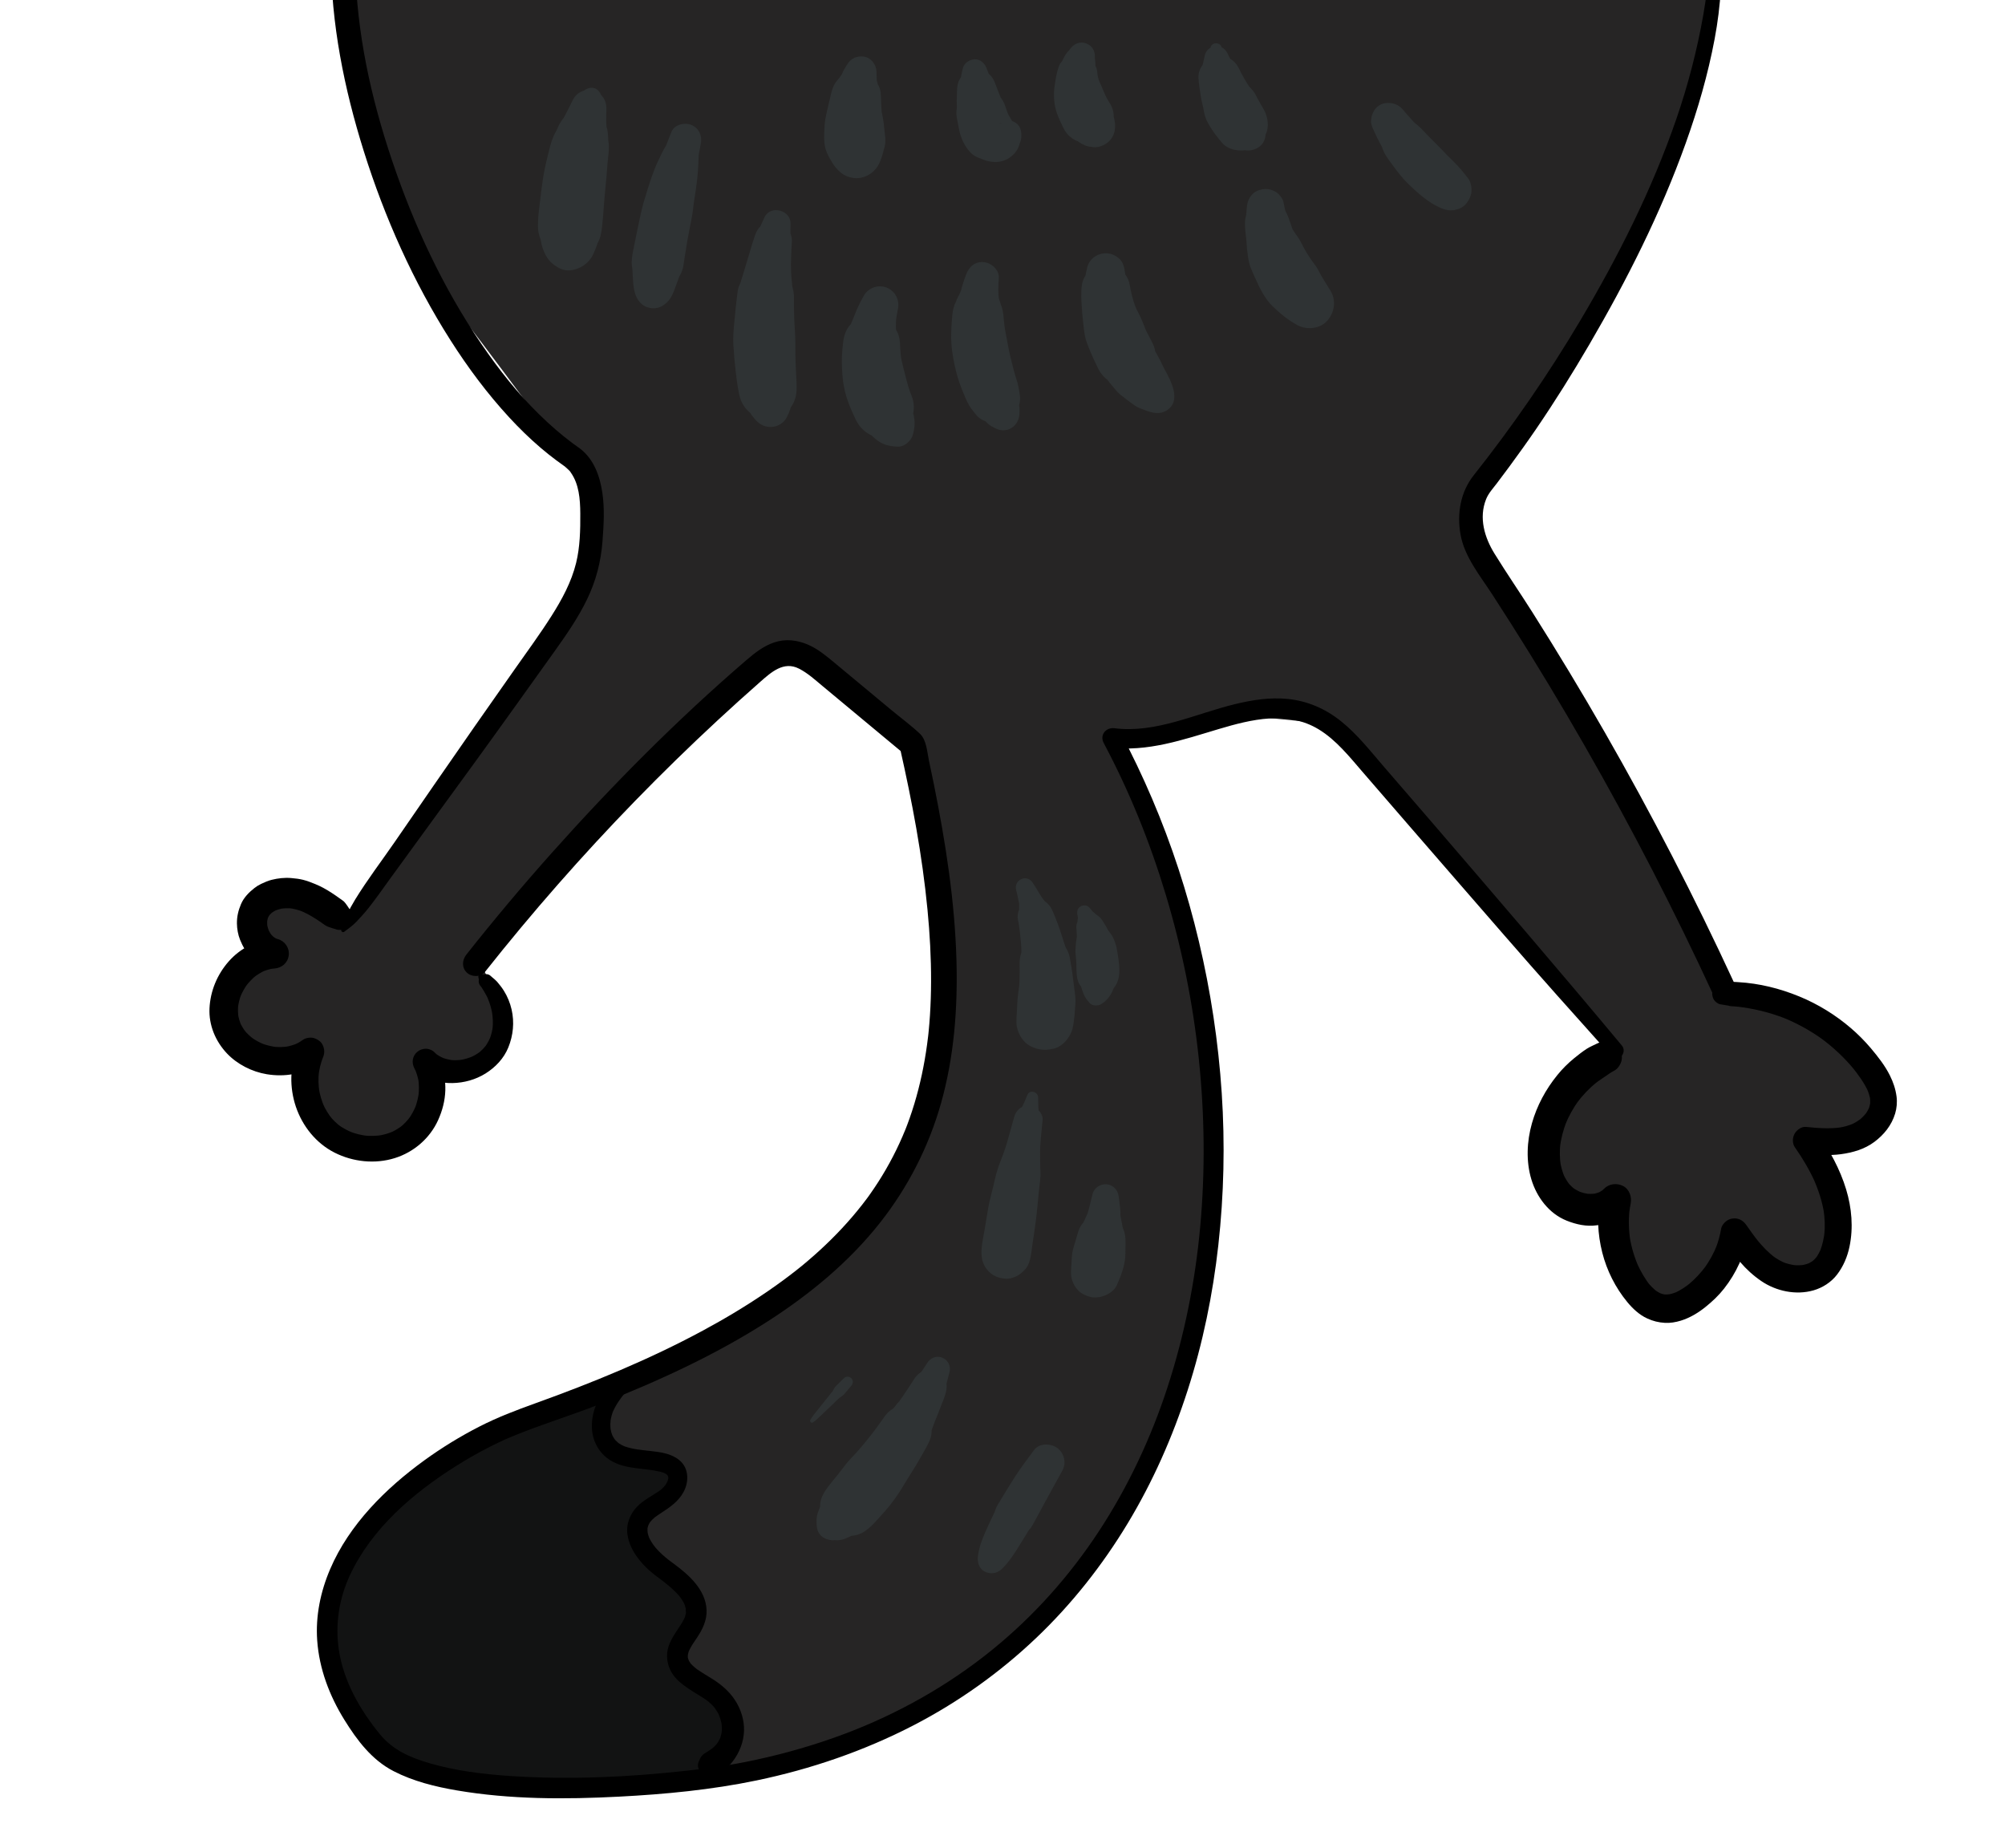 <?xml version="1.0" encoding="UTF-8"?> <svg xmlns="http://www.w3.org/2000/svg" width="741" height="683" viewBox="0 0 741 683" fill="none"><g clip-path="url(#clip0_5_3270)"><path d="M126.809 -12.546C131.56 27.213 146.195 90.207 158.08 102.093C169.966 113.979 202.633 160.842 209.095 167.305C215.557 173.767 218.667 181.488 218.667 185.888C218.667 190.289 216.679 218.36 210.675 224.365C204.67 230.37 161.607 294.674 160.644 296.033C159.679 297.392 128.644 341.146 128.644 341.146C128.644 341.146 108.277 320.574 98.839 330.011C89.401 339.451 92.327 343.483 94.451 346.543C96.574 349.605 99.587 352.586 99.587 352.586C99.587 352.586 74.764 369.556 83.752 379.501C92.741 389.447 99.144 389.822 101.387 392.066C103.63 394.309 114.029 390.473 114.029 390.473C114.029 390.473 113.722 417.379 124.335 420.879C134.948 424.38 141.855 424.089 141.855 424.089L155.535 415.381L158.211 394.319C158.211 394.319 172.976 401.04 178.128 392.897C183.28 384.754 186.398 376.183 185.267 372.807C184.138 369.43 177.341 355.266 177.341 355.266C177.341 355.266 280.371 243.658 290.821 241.282C301.271 238.905 340.19 277.824 340.19 277.824C340.19 277.824 348.863 360.179 348.839 362.574C348.818 364.969 346.841 411.823 338.595 424.094C330.348 436.366 301.042 470.072 296.872 473.262C292.702 476.455 252.963 505.134 235.873 508.239C218.782 511.344 167.245 536.848 156.353 542.161C145.46 547.473 125.719 574.578 123.362 587.042C121.007 599.505 122.599 621.709 129.341 631.601C136.081 641.492 154.252 656.104 170.076 657.993C185.9 659.882 212.407 660.696 226.221 660.696C240.035 660.696 290.405 651.208 311.678 644.901C332.949 638.596 356.316 622.033 356.316 622.033C356.316 622.033 402.723 578.399 409.048 568.188C415.372 557.979 438.048 506.169 440.788 493.26C443.527 480.351 450.437 386.879 445.123 370.011C439.809 353.14 428.207 310.096 427.589 309.477C426.973 308.861 413.51 275.699 413.51 275.699C413.51 275.699 444.525 266.999 454.09 265.305C463.653 263.612 495.864 268.526 495.864 268.526L502.24 274.902C503.832 276.496 550.59 336.538 550.59 336.538L596.432 387.115C596.432 387.115 578.751 403.751 576.36 410.923C573.968 418.096 570.515 432.973 576.36 438.818C582.203 444.663 580.078 445.195 586.188 445.195C592.298 445.195 597.002 443.363 597.002 443.363C597.002 443.363 594.689 485.842 612.952 483.219C631.217 480.593 640.128 459.314 640.128 459.314C640.128 459.314 660.225 478.53 668.918 471.975C677.609 465.418 679.835 442.338 679.835 441.541C679.835 440.743 671.069 422.812 671.069 422.812C671.069 422.812 695.512 418.112 696.108 407.478C696.705 396.843 672.397 372.933 669.609 372.135C666.818 371.34 635.073 365.494 635.073 365.494C635.073 365.494 551.124 209.816 551.124 206.627C551.124 203.44 543.275 190.292 549.392 176.542C555.508 162.793 573.539 142.415 573.539 142.415C573.539 142.415 609.667 79.683 616.265 61.73C622.864 43.779 634.085 -15.736 634.085 -15.736L126.809 -12.546Z" fill="#262525"></path><path d="M222.153 513.986C172.161 529.409 122.955 565.641 123.363 590.776C123.771 615.913 131.104 642.604 145.455 650.163C159.807 657.724 193.279 660.695 203.641 660.695C214.002 660.695 256.947 663.178 259.429 660.695C261.911 658.213 269.789 652.145 269.789 641.386C269.789 630.627 267.399 628.931 259.429 622.606C251.459 616.281 249.467 617.476 249.467 611.099C249.467 604.724 262.908 598.56 256.187 590.776C249.467 582.994 237.113 579.221 237.113 570.454C237.113 561.687 250.663 550.13 250.663 543.356C250.663 536.582 224.246 538.441 223.507 532.532C222.768 526.618 222.153 513.986 222.153 513.986Z" fill="#121313"></path><path d="M311.82 509.34C311.248 509.914 310.673 510.488 310.101 511.062C309.487 511.675 308.73 512.285 308.291 513.043C308.095 513.385 308.035 513.685 307.787 513.996C307.55 514.294 307.31 514.595 307.07 514.893C306.535 515.567 305.996 516.242 305.458 516.914C304.443 518.187 303.429 519.46 302.414 520.731C301.382 522.024 300.305 523.266 299.477 524.698C299.137 525.283 299.875 526.031 300.45 525.627C301.765 524.706 302.877 523.58 304.037 522.476C305.248 521.324 306.46 520.175 307.672 519.023C308.78 517.971 309.85 516.74 311.135 515.934C311.896 515.456 312.425 514.697 312.995 514.018L314.657 512.044C315.34 511.234 315.388 510.033 314.591 509.271C313.806 508.524 312.57 508.587 311.82 509.34Z" fill="#2F3334"></path><path d="M342.663 503.681C342.151 504.478 341.633 505.271 341.112 506.06C340.869 506.425 340.624 506.79 340.38 507.152C340.259 507.335 340.137 507.515 340.012 507.696C340.397 507.167 340.411 507.137 340.054 507.607C340.861 507.112 341.665 506.614 342.47 506.117C340.394 506.749 338.972 507.881 337.78 509.707C337.34 510.379 336.918 511.063 336.483 511.735C335.647 513.025 334.794 514.303 333.926 515.573C333.513 516.177 333.096 516.78 332.674 517.38C332.463 517.681 332.251 517.981 332.039 518.279C331.911 518.459 331.783 518.64 331.655 518.818C331.31 519.3 331.485 519.054 332.177 518.084C331.676 518.368 331.174 519.257 330.792 519.699C330.234 520.342 329.691 521.01 329.073 521.594C329.656 521.123 330.236 520.649 330.817 520.178C330.7 520.238 330.585 520.297 330.469 520.355C331.18 520.035 331.889 519.714 332.599 519.394C332.399 519.482 332.192 519.547 331.992 519.631C329.934 520.48 328.426 521.392 327.118 523.175C326.529 523.976 325.964 524.79 325.392 525.604C324.632 526.682 323.86 527.751 323.08 528.818C323.577 528.137 324.076 527.459 324.573 526.781C321.469 530.994 318.238 535.053 314.596 538.812C312.819 540.646 311.368 542.772 309.775 544.767C308.954 545.796 308.122 546.814 307.281 547.827C306.86 548.334 306.458 548.857 306.065 549.386C304.919 550.923 303.968 552.337 303.414 554.205C302.792 556.304 303.168 558.738 303.831 560.782C304.084 558.399 304.335 556.016 304.588 553.633C303.711 555.403 302.885 557.166 302.24 559.042C301.725 560.536 301.704 562.331 301.849 563.917C302.141 567.066 304.278 568.884 307.349 569.158C307.616 569.181 307.876 569.189 308.142 569.153C308.709 569.126 308.355 569.068 307.078 568.978L308.929 569.181C310.05 569.237 311.238 569.022 312.285 568.614C314.152 567.89 315.831 566.992 317.535 565.972C315.17 566.342 312.805 566.71 310.439 567.078C312.602 567.571 314.801 567.78 316.971 567.122C319.002 566.509 320.457 565.323 321.972 563.939C322.566 563.397 323.109 562.81 323.655 562.22C324.796 560.993 325.921 559.748 327.028 558.491C329.745 555.402 332.046 552.132 334.134 548.6C335.796 545.787 337.614 543.07 339.27 540.254C340.082 538.874 340.874 537.483 341.65 536.081C342.072 535.317 342.499 534.553 342.902 533.777C343.766 532.124 344.39 530.449 344.294 528.54C344.275 528.17 344.212 527.807 344.207 527.434C344.121 528.214 344.037 528.995 343.951 529.777C344.388 528.162 345.031 526.561 345.596 524.985C345.351 525.61 345.105 526.235 344.859 526.859C345.945 524.265 346.983 521.652 347.979 519.023C349.094 516.077 350.669 512.98 349.391 509.826C349.415 510.811 349.439 511.795 349.465 512.779C349.896 510.816 350.463 508.885 350.948 506.936C351.489 504.753 350.277 502.51 348.219 501.7C346.061 500.857 343.888 501.778 342.663 503.681Z" fill="#2F3334"></path><path d="M382.199 535.8C379.848 538.996 377.404 542.169 375.252 545.504C373.362 548.436 371.546 551.417 369.752 554.406C369.297 555.166 368.779 555.918 368.383 556.708C367.997 557.48 367.711 558.353 367.445 559.179C367.177 560.006 368.081 557.797 367.476 558.987C366.668 560.579 365.946 562.219 365.199 563.841C363.569 567.375 361.926 571.069 361.421 574.949C361.131 577.188 361.744 579.673 363.958 580.775C366.102 581.841 368.517 581.468 370.245 579.805C372.961 577.192 375.06 573.859 377.024 570.654C377.914 569.199 378.815 567.751 379.723 566.309C379.852 566.102 379.983 565.898 380.113 565.691C380.406 565.242 380.272 565.407 379.71 566.188C379.693 566.035 380.905 564.656 380.878 564.694C381.552 563.775 382.048 562.78 382.589 561.778C385.889 555.647 389.259 549.546 392.616 543.442C394.189 540.585 393.322 536.981 390.734 535.08C388.388 533.358 384.123 533.182 382.199 535.8Z" fill="#2F3334"></path><path d="M379.756 404.508C378.865 406.568 378.093 408.688 376.853 410.563C377.619 409.944 378.385 409.323 379.151 408.705C378.925 408.753 378.7 408.803 378.472 408.853C376.661 409.245 375.325 410.973 374.849 412.661C373.983 415.731 373.127 418.803 372.28 421.877C371.431 424.961 370.189 427.933 369.082 430.931C369.33 430.303 369.575 429.674 369.824 429.043C368.472 432.102 367.812 435.225 367.066 438.463C366.449 441.144 365.664 443.839 365.197 446.547C364.741 449.197 364.307 451.85 363.872 454.503C363.144 458.951 361.554 464.375 364.206 468.361C365.769 470.704 367.973 472.116 370.763 472.42C371.943 472.654 373.116 472.573 374.281 472.175C375.767 471.72 377.049 470.93 378.122 469.809C380.88 467.525 381.012 463.713 381.483 460.454C381.795 458.288 382.111 456.122 382.434 453.958C383.156 449.1 383.536 444.219 384.038 439.335C384.248 437.292 384.653 435.18 384.528 433.129C384.399 430.992 384.426 428.838 384.399 426.699C384.343 422.416 384.952 418.084 385.329 413.82C385.497 411.917 384.045 410.24 382.582 409.29C382.448 409.202 382.314 409.114 382.179 409.029C382.797 409.795 383.418 410.56 384.036 411.326C383.616 409.44 383.733 407.4 383.665 405.469C383.597 403.532 380.614 402.521 379.756 404.508Z" fill="#2F3334"></path><path d="M403.766 441.324C403.264 443.456 402.73 445.58 402.163 447.697C402.099 447.931 402.035 448.168 401.971 448.402C402.278 447.622 402.297 447.547 402.029 448.177C401.834 448.589 401.66 449.014 401.471 449.43C401.03 450.407 400.583 451.379 400.13 452.348C400.537 451.791 400.947 451.233 401.355 450.674C400.612 451.555 399.771 452.389 399.206 453.413C398.568 454.571 398.252 455.953 397.879 457.222C397.484 458.559 397.106 459.907 396.636 461.218C396.947 460.43 397.254 459.64 397.565 458.853C396.62 461.19 396.261 462.294 396.099 464.806C396.058 465.451 396.037 466.1 396.002 466.743C395.933 468.031 395.797 469.319 395.823 470.608C395.887 473.665 397.68 476.961 400.505 478.329C402.061 479.081 403.344 479.535 405.109 479.454C408.099 479.318 411.547 477.663 412.824 474.771C414.393 471.217 415.986 467.027 415.924 463.108C415.902 461.813 415.96 460.516 415.965 459.222C415.967 458.222 415.935 457.334 415.774 456.331C415.518 454.729 414.803 453.464 414.123 452.003C414.411 452.642 414.7 453.282 414.99 453.921C414.798 452.879 414.603 451.836 414.395 450.799C414.306 450.352 414.215 449.903 414.122 449.458C414.059 449.16 413.998 448.862 413.934 448.563C414.071 449.339 414.116 449.488 414.069 449.01C414.174 446.865 413.704 444.532 413.482 442.395C413.226 439.933 411.645 437.935 409.089 437.655C406.704 437.395 404.335 438.916 403.766 441.324Z" fill="#2F3334"></path><path d="M375.537 328.842C375.94 330.483 376.293 332.133 376.623 333.79C376.651 333.941 376.68 334.093 376.709 334.245C376.664 333.905 376.65 333.889 376.662 334.198C376.66 334.563 376.662 334.93 376.66 335.295C376.651 336.178 376.628 337.063 376.596 337.948C377.133 336.552 377.672 335.156 378.21 333.76C376.972 335.222 376.04 336.867 376.089 338.85C376.108 339.653 376.354 340.498 376.492 341.294C376.53 341.509 376.705 342.594 376.536 341.527C376.365 340.467 376.532 341.527 376.563 341.744C376.607 342.042 376.65 342.341 376.691 342.639C376.782 343.311 376.868 343.985 376.945 344.659C377.237 347.211 377.51 349.815 377.492 352.385C377.572 351.651 377.653 350.917 377.732 350.181C377.647 350.895 377.554 351.607 377.455 352.32C377.735 351.606 378.017 350.894 378.296 350.179C377.17 352.144 376.77 354.282 376.823 356.532C376.845 357.53 376.853 358.527 376.845 359.525C376.829 361.45 376.754 363.373 376.629 365.297C376.729 364.391 376.827 363.487 376.926 362.582C376.567 365.499 375.999 368.354 375.934 371.305C375.886 373.448 375.631 375.596 375.646 377.735C375.669 381.222 377.828 385.196 381.081 386.7C382.601 387.404 383.485 387.712 385.016 387.879C386.489 388.04 387.759 387.859 389.214 387.563C392.687 386.857 395.596 383.332 396.383 380.027C397.064 377.176 397.194 374.155 397.423 371.237C397.585 369.167 397.318 367.301 397.026 365.256C396.745 363.267 396.569 361.264 396.261 359.277C395.992 357.518 395.719 355.759 395.395 354.01C394.954 351.629 393.844 349.795 392.162 348.041L394.537 351.898C393.362 349.066 392.598 346.122 391.588 343.223C391.105 341.845 390.592 340.475 390.049 339.118C389.762 338.4 389.468 337.687 389.164 336.976C388.054 334.378 386.657 332.886 383.869 332.111C385.056 332.981 386.246 333.849 387.435 334.719C386.401 333.339 385.223 332.036 384.355 330.546C383.475 329.038 382.551 327.56 381.591 326.105C379.475 322.89 374.632 325.15 375.537 328.842Z" fill="#2F3334"></path><path d="M398.165 338.002C398.237 338.428 398.376 338.933 398.365 339.365C398.4 339.098 398.381 339.168 398.306 339.574C398.227 340.065 398.183 340.558 398.176 341.053C398.609 339.674 398.643 339.474 398.282 340.45C398.148 340.761 398.032 341.077 397.929 341.396C397.692 342.322 397.821 343.146 397.881 344.059C397.92 344.637 397.947 345.214 397.966 345.793C397.97 345.941 397.973 346.085 397.977 346.231C397.964 346.943 398.014 346.815 398.127 345.849C397.981 345.911 397.824 347.235 397.791 347.422C397.601 348.472 397.567 349.588 397.458 350.659C397.529 349.991 397.604 349.324 397.676 348.656C397.523 350.04 397.376 351.291 397.53 352.664C397.624 353.482 397.697 354.302 397.754 355.124C397.859 356.694 397.779 358.279 397.909 359.842C398.026 361.264 398.287 362.802 399.104 364.004C399.453 364.515 401.529 367.29 399.908 364.715C398.652 362.72 399.29 363.793 399.501 364.451C399.629 364.851 399.74 365.258 399.871 365.658C400.084 366.315 400.344 366.963 400.608 367.603C401.096 368.785 401.824 369.624 402.625 370.575C403.649 371.79 405.786 371.819 407.049 371.036C408.556 370.104 409.659 368.878 410.574 367.361C410.926 366.781 411.192 366.146 411.466 365.523C411.795 364.771 412.038 364.934 411.008 365.761C411.171 365.628 411.327 365.447 411.467 365.29C414.814 361.608 413.604 355.949 412.89 351.477C412.542 349.297 411.931 347.312 410.757 345.401C410.421 344.854 409.959 344.397 409.604 343.863C409.211 343.268 408.903 342.602 408.546 341.983C408.219 341.418 407.89 340.852 407.531 340.307C407.077 339.614 406.604 339.014 405.938 338.525C405.735 338.376 404.702 337.625 405.437 338.249C405.097 337.963 404.818 337.642 404.461 337.368C404.117 337.103 403.549 336.441 404.128 337.217C403.635 336.555 403.079 335.932 402.536 335.31C401.775 334.433 400.243 334.395 399.31 334.974C398.227 335.643 397.965 336.822 398.165 338.002Z" fill="#2F3334"></path><path d="M216.784 32.891C216.016 33.253 215.364 33.947 214.718 34.503C215.807 34.018 216.898 33.536 217.99 33.052C215.208 33.283 213.056 34.364 211.715 36.901C211.238 37.804 210.804 38.733 210.358 39.652C209.43 41.568 208.467 43.406 207.323 45.204C208.388 44.086 209.452 42.967 210.516 41.849C207.808 43.334 206.69 45.849 205.55 48.48C206.068 47.774 206.585 47.066 207.104 46.36C204.114 49.548 203.318 54.061 202.286 58.175C201.589 60.945 201.012 63.691 200.598 66.519C200.199 69.25 199.848 71.99 199.539 74.733C199.278 77.058 198.907 79.463 198.853 81.816C198.838 82.465 198.818 83.114 198.82 83.763C198.831 86.442 199.754 88.596 200.947 90.893C200.544 90.001 200.141 89.108 199.739 88.214C199.991 89.602 200.249 90.91 200.751 92.231C201.629 94.535 202.758 96.418 204.756 97.888C206.43 99.117 208.297 100.06 210.49 99.909C214.171 99.653 217.666 97.351 219.226 93.978C220.176 91.926 220.903 89.831 221.571 87.679C221.213 88.59 220.854 89.502 220.497 90.413C221.878 88.398 222.197 86.267 222.486 83.941C222.788 81.495 222.952 79.059 223.13 76.606C223.349 73.609 223.626 70.617 223.951 67.629C223.837 68.674 223.722 69.719 223.608 70.763C223.992 67.303 224.272 63.86 224.528 60.39C224.762 57.183 225.59 53.548 224.385 50.475C224.529 51.383 224.674 52.291 224.819 53.199C224.738 50.361 224.899 47.189 223.078 44.817C223.531 46.343 223.983 47.869 224.437 49.395C224.111 47.25 224.012 45.169 224.041 43.002C224.055 41.982 224.113 40.955 224.102 39.934C224.068 37.025 222.687 35.204 220.365 33.632C221.103 34.547 221.842 35.46 222.581 36.375C222.289 35.578 222.043 34.718 221.553 34.018C220.388 32.352 218.566 32.048 216.784 32.891Z" fill="#2F3334"></path><path d="M248.159 48.726C247.664 49.965 247.174 51.207 246.687 52.449C246.506 52.909 246.332 53.374 246.145 53.833C245.595 55.186 246.656 52.966 245.973 54.083C244.951 55.756 244.109 57.63 243.261 59.396C241.289 63.507 239.994 67.883 238.627 72.221C238.912 71.493 239.198 70.766 239.484 70.037C237.644 74.569 236.731 79.376 235.714 84.151C235.271 86.233 234.846 88.317 234.437 90.406C233.771 93.817 232.831 97.319 234.072 100.717C233.942 99.907 233.814 99.097 233.685 98.287C233.722 99.981 233.836 101.674 233.933 103.365C234.08 105.888 234.372 108.643 235.811 110.813C236.986 112.584 238.658 113.649 240.761 113.881C242.988 114.124 244.668 113.352 246.318 111.907C248.258 110.209 249.123 107.465 249.965 105.137C250.551 103.517 251.174 101.909 251.744 100.283C250.992 101.652 250.239 103.02 249.487 104.388C251.072 102.373 252.232 100.524 252.604 97.974C252.746 96.999 252.892 96.024 253.042 95.051C253.365 92.943 253.708 90.837 254.068 88.734C254.891 83.919 256.166 79.07 256.441 74.19C256.353 74.994 256.266 75.798 256.177 76.603C256.804 72.145 257.643 67.727 257.928 63.227C258.047 61.348 258.177 59.44 258.206 57.556C258.226 56.215 257.921 58.825 258.217 57.353C258.297 56.951 258.36 56.545 258.433 56.142C258.621 55.092 258.816 54.043 259.012 52.994C259.558 50.09 258.255 47.247 255.439 46.139C252.994 45.177 249.247 46.007 248.159 48.726Z" fill="#2F3334"></path><path d="M282.566 80.249C282.101 81.232 281.645 82.219 281.198 83.211C281.071 83.493 280.945 83.776 280.819 84.059C281.322 83.462 281.414 83.316 281.094 83.623C279.995 84.57 279.428 85.856 278.959 87.19C278.236 89.241 277.622 91.339 277.014 93.425C275.779 97.659 274.458 101.86 273.173 106.079C274.003 104.567 274.835 103.056 275.666 101.545C274.281 103.327 273.035 105.154 272.657 107.426C272.513 108.293 272.429 109.174 272.326 110.044C272.032 112.527 271.759 115.014 271.53 117.504C271.227 120.783 270.839 124.148 271.034 127.44C271.229 130.748 271.52 134.051 271.902 137.342C272.183 139.76 272.485 142.19 272.96 144.576C273.129 145.431 273.27 146.314 273.542 147.139C274.824 151.011 277.766 153.732 281.723 154.7C279.849 153.33 277.976 151.961 276.102 150.591C277.185 152.62 278.325 154.362 280.034 155.95C283.235 158.923 288.596 158.212 290.72 154.305C291.834 152.256 292.406 150.219 292.915 147.971L288.81 153.594C291.538 152.1 293.442 149.425 294.114 146.41C294.486 144.74 294.41 143.261 294.381 141.621C294.352 140.011 294.222 138.405 294.142 136.796C293.981 133.493 293.912 130.185 293.939 126.878C293.964 123.656 293.607 120.429 293.505 117.207C293.453 115.597 293.424 113.985 293.418 112.375C293.414 111.572 293.417 110.767 293.426 109.963C293.449 107.492 292.803 105.358 291.615 103.205C292.117 104.898 292.619 106.591 293.122 108.284C292.643 104.646 292.252 100.94 292.317 97.27C292.346 95.522 292.405 93.775 292.491 92.028C292.536 91.079 292.619 90.13 292.654 89.181C292.72 87.298 292 85.863 291.238 84.218C291.544 85.247 291.849 86.274 292.154 87.303C292.104 85.738 292.137 84.166 292.168 82.6C292.258 77.623 284.735 75.652 282.566 80.249Z" fill="#2F3334"></path><path d="M319.236 109.294C317.502 112.256 316.184 115.382 314.99 118.599C315.248 117.944 315.506 117.288 315.763 116.633C314.924 118.623 314.107 120.625 313.4 122.666C313.687 121.932 313.975 121.198 314.265 120.464C314.199 120.566 314.133 120.668 314.068 120.771C314.537 120.13 315.006 119.491 315.475 118.851C314.43 119.746 313.707 120.425 312.971 121.812C312.074 123.503 311.762 125.036 311.561 126.879C311.379 128.541 311.207 130.198 311.146 131.869C311.053 134.378 311.201 136.865 311.415 139.364C311.706 142.764 312.456 145.931 313.659 149.101C314.405 151.069 315.287 152.986 316.172 154.893C318.158 159.172 322.482 162.25 327.365 161.846C324.978 160.926 322.591 160.004 320.206 159.083C321.259 160.172 322.357 161.214 323.522 162.182C326.132 164.349 328.418 164.86 331.621 165.063C334.27 165.232 336.87 162.851 337.459 160.385C337.578 159.88 337.71 159.385 337.793 158.873C338.114 156.911 338.125 155.248 337.628 153.28C337.263 151.838 336.963 150.379 336.717 148.913C335.937 152.187 335.159 155.461 334.379 158.735C337.292 155.658 338.498 151.228 337.22 147.126C336.989 146.379 336.633 145.654 336.371 144.916C335.816 143.362 335.342 141.779 334.948 140.178C334.178 137.052 333.266 133.96 332.755 130.775C332.911 131.751 333.067 132.729 333.223 133.705C332.985 132.132 332.807 130.552 332.713 128.962C332.615 127.338 332.656 125.801 332.188 124.184C331.54 121.942 330.205 120.444 328.782 118.721C329.297 119.355 329.812 119.99 330.329 120.624C330.26 120.542 330.193 120.458 330.126 120.376C330.458 121.11 330.787 121.843 331.119 122.576C331.074 122.463 331.028 122.348 330.984 122.235C331.112 123.041 331.24 123.847 331.368 124.653C331.051 122.043 330.998 119.534 331.284 116.918C331.211 117.592 331.137 118.267 331.063 118.94C331.248 117.364 331.507 115.802 331.842 114.251C332.565 110.904 330.895 107.55 327.692 106.29C324.504 105.034 320.969 106.331 319.236 109.294Z" fill="#2F3334"></path><path d="M357.052 101.437C356.443 103.062 355.887 104.705 355.4 106.37C355.361 106.508 355.321 106.646 355.28 106.784C355.056 107.514 355.144 107.343 355.542 106.27C355.369 107.124 354.86 107.992 354.545 108.814C354.239 109.618 353.95 110.427 353.672 111.24C354.335 110.032 355 108.824 355.664 107.617C353.895 109.099 353.302 111.497 352.626 113.606C353.368 112.256 354.109 110.907 354.854 109.558C352.066 112.065 351.971 115.83 351.719 119.281C351.609 120.795 351.547 122.314 351.533 123.833C351.501 127.684 352.016 131.418 352.853 135.175C353.498 138.063 354.285 140.93 355.411 143.669C356.255 145.723 357.065 147.865 358.153 149.798C358.504 150.417 358.958 150.985 359.384 151.553C360.436 152.955 361.467 154.376 363.096 155.187C364.848 156.06 366.605 156.333 368.565 156.366C366.699 155.645 364.834 154.925 362.968 154.205C363.537 154.883 364.103 155.581 364.721 156.216C365.641 157.158 366.793 157.735 367.947 158.316C372.173 160.44 376.525 157.496 376.76 152.962C376.833 151.539 376.844 150.428 376.504 148.958C376.295 148.055 376.071 147.159 375.878 146.253C375.269 148.813 374.659 151.373 374.049 153.933C375.214 152.457 376.282 151.125 376.754 149.232C377.234 147.3 376.897 145.686 376.544 143.813C376.395 143.037 376.279 142.244 376.051 141.488C375.572 139.898 375.053 138.331 374.636 136.722C373.8 133.494 372.964 130.3 372.436 127.001L372.877 129.773C372.361 126.436 371.645 123.156 371.107 119.827C371.248 120.71 371.387 121.593 371.528 122.478C371.316 121.114 371.133 119.748 370.997 118.376C370.932 117.729 370.902 117.076 370.828 116.431C370.511 113.623 369.703 111.302 367.635 109.245C368.443 110.556 369.249 111.867 370.057 113.179C369.494 110.926 368.768 109.12 367.107 107.337C367.829 108.511 368.552 109.685 369.275 110.858C369.146 110.194 369.028 109.529 368.917 108.863C369.023 109.528 369.129 110.194 369.236 110.859C368.808 108.171 368.934 105.481 369.137 102.774C369.367 99.742 366.436 97.181 363.675 96.879C360.425 96.522 358.141 98.531 357.052 101.437Z" fill="#2F3334"></path><path d="M401.784 98.9C401.481 100.166 401.224 101.438 401.009 102.721C401.254 102.092 401.503 101.464 401.751 100.835C401.522 101.364 401.158 101.805 400.872 102.304C399.867 104.069 399.651 106.047 399.621 108.03C399.599 109.357 399.629 110.684 399.703 112.009C399.849 114.612 400.07 117.244 400.381 119.833C400.633 121.948 400.814 124.177 401.514 126.183C401.93 127.377 402.389 128.558 402.883 129.724C403.724 131.707 404.607 133.682 405.571 135.613C405.868 136.209 406.162 136.813 406.522 137.371C407.999 139.656 409.387 140.448 411.546 142.014C410.818 141.481 410.092 140.947 409.363 140.414L409.637 140.686C409.073 139.993 408.511 139.298 407.948 138.605C409.401 140.595 410.941 142.533 412.558 144.389C413.593 145.576 414.913 146.535 416.161 147.483C417.283 148.334 418.407 149.191 419.571 149.983C420.702 150.753 422.115 151.17 423.369 151.65C425.92 152.628 428.696 153.253 431.195 151.657C436.798 148.076 432.707 140.726 430.382 136.435C429.623 135.033 429.016 133.549 428.244 132.159C427.402 130.639 426.535 129.145 425.772 127.582C426.144 128.408 426.517 129.234 426.888 130.06C426.853 129.935 426.817 129.811 426.78 129.687C426.929 130.621 427.078 131.556 427.226 132.49C427.062 131.033 427.022 129.519 426.515 128.138C425.997 126.733 425.261 125.424 424.556 124.107C423.932 122.932 423.347 121.733 422.799 120.521C423.192 121.392 423.584 122.263 423.977 123.135C422.993 120.924 422.228 118.621 421.153 116.451C420.461 115.059 419.735 113.689 419.095 112.272L420.181 114.688C419.262 112.609 418.628 110.468 418.114 108.254C417.878 107.23 417.668 106.199 417.49 105.162C417.282 103.955 416.819 102.806 416.133 101.787C415.837 101.348 415.472 100.985 415.236 100.504C415.512 101.12 415.791 101.736 416.066 102.352C415.917 101.596 415.777 100.839 415.653 100.08C415.758 100.73 415.858 101.382 415.965 102.034C415.883 101.503 415.807 100.974 415.733 100.442C415.489 98.601 415.012 96.773 413.539 95.484C412.342 94.439 411.013 93.808 409.427 93.635C405.998 93.26 402.603 95.447 401.784 98.9Z" fill="#2F3334"></path><path d="M460.749 76.924C460.6 78.42 460.572 79.916 460.468 81.413C460.783 80.122 461.097 78.833 461.413 77.542C459.137 81.322 460.473 85.727 460.7 89.816C460.785 91.369 460.947 92.916 461.178 94.454C461.413 96.026 461.64 97.465 462.22 98.929C462.664 100.049 463.158 101.144 463.653 102.241C465.406 106.128 467.264 110.229 470.378 113.232C473.129 115.886 476.184 118.395 479.565 120.185C483.015 122.013 487.887 121.55 490.558 118.491C493.232 115.426 493.89 110.976 491.709 107.419C490.526 105.489 489.269 103.596 488.151 101.627C487.586 100.637 487.139 99.53 486.487 98.597C485.785 97.59 485.014 96.635 484.328 95.615C483.038 93.7 481.881 91.7 480.857 89.631C479.829 87.549 478.153 85.829 477.158 83.712C477.477 84.417 477.794 85.122 478.113 85.826C476.686 82.436 476.058 78.303 473.331 75.707C474.012 76.812 474.691 77.917 475.371 79.02C474.91 77.635 474.629 76.173 474.362 74.739C474.074 73.198 472.431 71.34 471.066 70.66C469.644 69.952 468.189 69.691 466.612 69.944C465.158 70.175 463.664 70.812 462.668 71.955C461.367 73.44 460.94 74.98 460.749 76.924Z" fill="#2F3334"></path><path d="M507.15 42.438C507.726 40.875 507.644 41.062 506.901 42.998C506.835 43.584 506.772 44.17 506.707 44.755C506.682 46.146 507.28 47.27 507.831 48.479C508.219 49.334 508.617 50.185 509.028 51.03C509.813 52.644 510.74 54.197 511.488 55.825C511.209 55.209 510.932 54.592 510.653 53.974C511.357 56.728 513.202 59.027 514.872 61.271C516.55 63.531 518.265 65.821 520.285 67.782C523.913 71.298 527.78 74.842 532.458 76.847C534.093 77.548 535.571 77.926 537.372 77.638C538.977 77.382 540.623 76.679 541.724 75.418C542.598 74.415 543.235 73.258 543.612 71.981C544.115 70.284 543.78 67.533 542.695 66.085C540.99 63.815 539.223 61.678 537.195 59.69C535.654 58.181 534.118 56.675 532.656 55.091C531.191 53.509 529.623 52.05 528.114 50.516C526.112 48.486 524.427 46.317 521.928 44.851C522.466 45.246 523.003 45.641 523.542 46.036C522.227 44.885 521.066 43.499 519.913 42.19C519.355 41.559 518.831 40.899 518.27 40.273C517.546 39.466 516.687 38.905 515.685 38.51C514.131 37.898 512.903 38.031 511.28 38.301L514.568 38.22C514.466 38.201 514.367 38.181 514.263 38.163C511.041 37.551 508.094 39.253 507.15 42.438Z" fill="#2F3334"></path><path d="M313.135 23.767C312.522 24.827 311.596 26.052 311.247 27.225C311.007 28.023 312.066 26.252 311.604 26.844C311.275 27.265 310.961 27.687 310.645 28.12C310.074 28.896 309.595 29.642 309.134 30.482C310.12 29.445 311.107 28.407 312.094 27.37C309.787 28.926 308.33 30.617 307.501 33.306C307.36 33.762 307.249 34.229 307.129 34.692C306.851 35.768 306.597 36.851 306.367 37.938C305.765 40.782 304.914 43.438 304.751 46.369C304.593 49.2 304.336 52.409 305.139 55.151C305.606 56.751 306.659 58.618 307.576 60.118C308.659 61.889 310.451 63.905 312.333 64.827C316.039 66.644 319.952 65.972 322.927 63.194C325.058 61.205 325.845 58.175 326.652 55.484C326.307 56.363 325.962 57.243 325.615 58.122C326.607 55.627 327.491 53.401 327.141 50.638C327.032 49.76 326.938 48.879 326.857 47.996C326.617 45.349 326.282 42.809 325.562 40.245L325.995 42.958C325.835 41.364 325.712 39.766 325.644 38.166C325.616 37.45 325.595 36.734 325.587 36.017C325.573 34.999 325.486 33.845 325.192 32.871C324.663 31.118 323.516 29.828 322.374 28.442C323.13 29.669 323.887 30.896 324.641 32.124C324.437 31.12 324.187 30.179 323.881 29.201L324.18 31.076C323.979 29.536 323.956 27.961 323.924 26.409C323.872 23.98 322.02 21.46 319.566 20.964C317.019 20.448 314.455 21.483 313.135 23.767Z" fill="#2F3334"></path><path d="M355.806 25.367C355.571 26.483 355.224 27.664 355.146 28.802C354.933 29.775 355.188 29.422 355.911 27.744C355.368 28.206 354.933 28.765 354.607 29.423C353.837 30.816 353.749 32.23 353.681 33.772C353.575 36.13 353.586 38.483 353.639 40.843C353.723 40.066 353.808 39.289 353.893 38.512C353.692 39.721 353.379 40.984 353.46 42.203C353.534 43.32 353.812 44.463 354.007 45.569C354.168 46.473 354.334 47.378 354.536 48.273C355.208 51.262 356.517 54.062 358.624 56.306C360.916 58.748 365.07 59.655 368.205 58.591C368.244 58.578 368.283 58.565 368.322 58.551C365.884 58.294 363.449 58.035 361.01 57.776C363.025 59.13 365.784 59.932 368.218 59.857C369.97 59.802 371.773 59.243 373.208 58.213C375.756 56.385 377.061 54.031 377.099 50.849L376.364 53.855C377.581 52.146 377.713 49.842 377.192 47.871C376.78 46.31 375.387 45.067 373.846 44.683C372.065 44.239 370.666 44.907 369.325 45.998C369.589 45.674 369.913 45.448 370.301 45.318C370.779 45.128 370.841 45.087 370.488 45.196C369.665 45.548 372.002 45.05 371.046 45.081C372.77 46.016 374.495 46.95 376.219 47.885C375.76 46.944 375.059 46.198 374.368 45.42C374.808 45.964 375.249 46.507 375.689 47.051C375.142 46.356 374.843 45.701 374.071 45.026C373.382 44.423 372.571 43.943 371.829 43.407C372.432 43.848 373.034 44.291 373.634 44.733C373.417 44.552 373.231 44.372 373.044 44.16C373.526 44.755 374.01 45.351 374.493 45.946C374.142 45.495 373.869 45.027 373.631 44.509C373.709 47.693 373.787 50.878 373.864 54.062C375.97 50.856 375.336 46.518 373.333 43.467C372.876 42.77 372.472 42.068 372.122 41.309C372.464 42.066 372.805 42.824 373.148 43.581C372.721 42.608 372.354 41.611 371.996 40.609C371.575 39.427 371.222 38.19 370.556 37.114C370.243 36.608 369.864 36.173 369.615 35.632C369.92 36.313 370.229 36.993 370.535 37.675C369.632 35.634 368.794 33.566 368.037 31.466C367.525 30.045 367.004 28.759 365.878 27.685C365.366 27.17 364.788 26.767 364.143 26.474C365.708 28.743 366.267 29.36 365.816 28.326C365.466 27.253 364.975 26.211 364.583 25.151C363.911 23.329 362.181 21.771 360.114 21.915C358.157 22.054 356.232 23.356 355.806 25.367Z" fill="#2F3334"></path><path d="M395.352 18.284C395.071 18.699 394.8 19.12 394.539 19.548C395.58 18.705 396.623 17.862 397.662 17.019C395.543 17.837 394.282 19.207 393.249 21.151C392.999 21.625 392.74 22.112 392.542 22.611C392.485 22.715 392.43 22.818 392.374 22.923L394.257 21.015C393.407 21.503 392.732 22.153 392.23 22.972C391.784 23.445 391.481 23.997 391.319 24.628C390.442 26.857 390.146 29.246 389.786 31.602C389.258 35.057 389.482 38.689 390.679 42.004C391.301 43.733 392.078 45.427 392.907 47.067C393.134 47.515 393.359 47.976 393.631 48.399C395.659 51.555 398.923 52.937 402.548 53.026C400.379 52.188 398.211 51.351 396.044 50.515C398.529 52.386 401.23 54.71 404.607 54.213C403.93 54.139 403.254 54.064 402.579 53.991C402.678 54.029 402.777 54.067 402.876 54.106C405.269 55.03 408.411 53.754 410.066 52.014C411.909 50.077 412.547 47.283 411.801 44.726L411.705 44.398C411.737 45.746 411.77 47.096 411.804 48.445C412.59 45.783 411.716 43.717 411.044 41.276C410.795 43.624 410.548 45.972 410.299 48.32C411.385 45.661 412.103 43.341 411.232 40.46C410.821 39.097 410.245 38.294 409.584 37.199C409.062 36.334 408.603 35.439 408.182 34.522C408.524 35.278 408.865 36.036 409.207 36.794C408.469 35.119 407.772 33.432 407.008 31.767C407.341 32.507 407.675 33.248 408.009 33.988C407.151 32.039 406.322 30.084 405.432 28.148C405.735 28.817 406.037 29.486 406.339 30.156C405.849 29.043 405.626 27.79 405.421 26.599C405.528 27.278 405.637 27.958 405.745 28.637C405.566 27.501 405.559 26.264 405.232 25.171C404.966 24.587 404.704 24.005 404.443 23.421C403.017 21.562 402.867 21.452 403.993 23.092C404.513 23.552 404.788 24.106 404.824 24.754C404.917 25.4 404.935 25.451 404.88 24.905C404.809 22.984 404.873 20.992 403.75 19.322C404.015 20.214 404.28 21.105 404.542 21.997C404.393 23.508 404.534 22.182 404.575 21.91C404.948 19.42 403.998 17.053 401.541 16.086C399.093 15.124 396.766 16.196 395.352 18.284Z" fill="#2F3334"></path><path d="M447.549 17.101C447.273 17.775 447.007 18.453 446.748 19.135L448.676 17.109L448.324 17.212C446.859 17.641 445.615 18.913 445.28 20.413C444.884 22.178 444.473 23.935 444.08 25.701L448.589 20.963C448.564 20.974 448.535 20.986 448.51 20.998C446.886 21.729 445.585 22.431 444.496 23.918C443.499 25.277 442.816 27 442.924 28.727C443.077 31.142 443.436 33.515 443.836 35.902C444.135 37.698 444.664 39.449 444.961 41.238C444.823 40.375 444.685 39.511 444.549 38.649C444.867 41.09 445.177 43.097 446.355 45.297C446.717 45.975 447.119 46.635 447.522 47.289C448.75 49.277 450.204 51.061 451.714 52.847C453.862 55.389 458.415 56.236 461.45 55.168C461.724 55.073 461.996 54.977 462.269 54.881C460.326 54.675 458.384 54.468 456.44 54.263C458.064 54.945 460.022 55.789 461.85 55.592C464.511 55.306 466.85 53.755 467.528 51.042C467.999 49.159 467.642 47.339 467.306 45.469C467.102 47.414 466.896 49.358 466.691 51.302C466.887 51.018 467.086 50.734 467.281 50.45C469.294 47.548 468.692 43.265 467.035 40.406C466.263 39.075 465.479 37.746 464.742 36.394C464.409 35.782 464.134 35.121 463.776 34.526C462.983 33.212 461.792 32.177 460.785 31.035C461.305 31.674 461.825 32.314 462.34 32.952C460.525 30.369 458.949 27.64 457.643 24.764C457.925 25.391 458.208 26.017 458.49 26.642C458.432 26.514 458.376 26.385 458.318 26.256C457.595 24.63 456.882 23.327 455.4 22.238C454.047 21.244 452.32 20.55 450.595 20.665C450.511 20.672 450.428 20.677 450.345 20.683C452.276 21.729 454.208 22.776 456.14 23.822C455.449 22.882 454.728 21.935 454.212 20.888C454.099 20.658 453.992 20.424 453.885 20.192C454.075 20.602 454.09 20.635 453.899 20.201C453.161 18.526 452.038 17.363 450.182 17.073C450.755 17.492 451.33 17.912 451.903 18.331C451.682 17.893 451.468 17.453 451.262 17.01C450.607 15.616 448.132 15.677 447.549 17.101Z" fill="#2F3334"></path><path d="M632.778 -31.085C632.411 -25.088 632.234 -19.093 631.785 -13.09C631.324 -6.889 630.589 -0.71 629.514 5.414C627.207 18.522 623.879 31.356 619.545 43.941C610.596 69.934 598.126 94.698 584.118 118.306C572.208 138.38 558.949 157.601 544.666 175.613C539.734 181.832 538.407 189.818 539.784 197.56C541.249 205.794 547.065 212.828 551.511 219.671C560.992 234.266 570.147 249.072 578.972 264.072C596.623 294.071 612.947 324.852 627.881 356.292C629.696 360.109 631.486 363.938 633.261 367.774C634.272 369.96 637.526 370.385 639.399 369.225C641.65 367.832 641.864 365.276 640.849 363.081C626.295 331.599 610.372 300.752 593.117 270.665C584.519 255.677 575.594 240.876 566.347 226.279C561.747 219.018 556.867 211.924 552.349 204.616C548.641 198.62 546.467 191.363 549.228 184.466C550.1 182.281 551.764 180.497 553.173 178.647C554.747 176.579 556.301 174.496 557.841 172.401C561.177 167.86 564.468 163.28 567.646 158.627C574.612 148.425 581.169 137.931 587.398 127.264C601.269 103.508 613.706 78.89 622.99 52.954C627.485 40.398 631.222 27.537 633.684 14.421C636.015 2.005 636.843 -10.465 635.525 -23.037C635.224 -25.908 634.684 -28.496 633.863 -31.26C633.677 -31.889 632.814 -31.687 632.778 -31.085Z" fill="black"></path><path d="M599.381 386.34C576.393 358.751 552.982 331.541 529.576 304.309C523.631 297.392 517.651 290.505 511.689 283.605C506.61 277.73 501.721 271.426 495.633 266.543C489.869 261.916 483.297 259.042 475.928 258.29C469.351 257.618 462.728 258.671 456.342 260.224C441.912 263.732 427.103 271.058 411.906 269.113C408.732 268.707 406.326 271.596 407.913 274.584C417.428 292.462 425.035 311.305 430.864 330.696C436.82 350.509 440.93 370.872 443.071 391.451C445.211 412.025 445.445 432.816 443.561 453.419C441.722 473.524 437.73 493.494 431.468 512.694C425.364 531.406 416.934 549.376 406.134 565.846C395.324 582.334 381.99 597.265 366.667 609.686C350.393 622.879 331.888 633.278 312.301 640.665C301.448 644.757 290.274 647.973 278.933 650.402C270.207 652.271 262.978 653.321 253.93 654.325C232.215 656.735 210.146 657.762 188.33 656.284C178.447 655.614 168.49 654.389 158.951 651.634C151.57 649.504 145.178 646.711 140.353 640.806C133.021 631.833 126.925 621.172 125.209 609.562C123.83 600.233 125.337 590.718 129.259 582.239C137.3 564.864 152.659 551.763 168.519 541.764C172.19 539.449 175.955 537.285 179.805 535.282C181.544 534.377 183.299 533.508 185.072 532.674C185.464 532.491 185.858 532.311 186.25 532.127C186.925 531.817 185.845 532.3 186.725 531.917C187.565 531.549 188.407 531.182 189.254 530.833C199.789 526.469 210.776 523.164 221.398 518.99C243.006 510.501 264.358 500.757 283.919 488.17C299.33 478.257 313.803 466.333 325.192 451.897C335.556 438.762 343.207 423.831 347.767 407.724C352.617 390.581 353.988 372.532 353.483 354.779C352.865 333.013 349.473 311.352 345.186 290.038C344.588 287.066 343.968 284.099 343.329 281.136C342.65 277.987 342.445 273.477 340.031 271.196C336.725 268.072 332.963 265.32 329.463 262.412C325.941 259.484 322.418 256.556 318.896 253.63C315.373 250.702 311.853 247.771 308.327 244.846C305.288 242.324 302.153 239.725 298.488 238.167C294.559 236.496 290.294 236.009 286.181 237.38C282.237 238.694 278.986 241.243 275.873 243.917C250.256 265.94 226.293 290.104 203.816 315.304C192.963 327.472 182.482 339.969 172.363 352.754C170.788 354.745 170.57 357.542 172.526 359.405C174.237 361.037 177.588 361.244 179.172 359.243C196.617 337.199 215.179 316.043 234.784 295.893C244.683 285.718 254.847 275.801 265.26 266.151C270.416 261.374 275.633 256.664 280.908 252.022C284.998 248.423 289.62 244.207 295.27 247.077C298.485 248.711 301.166 251.17 303.918 253.46L313.779 261.66C320.469 267.225 327.161 272.789 333.853 278.355C333.43 277.667 333.007 276.98 332.583 276.294C337.116 296.387 340.825 315.86 342.784 336.19C343.637 345.038 344.134 353.927 344.102 362.816C344.088 366.921 343.959 371.027 343.696 375.124C343.567 377.109 343.409 379.091 343.212 381.069C343.169 381.505 343.125 381.939 343.08 382.372C343.18 381.412 343.029 382.819 343 383.054C342.883 384.052 342.756 385.049 342.619 386.046C341.607 393.465 340.067 400.817 337.892 407.983C337.364 409.721 336.799 411.45 336.198 413.165C335.908 413.986 335.61 414.803 335.305 415.617C335.139 416.057 334.972 416.492 334.803 416.927C335.131 416.086 334.698 417.186 334.584 417.468C333.232 420.796 331.73 424.064 330.081 427.256C328.395 430.52 326.557 433.704 324.573 436.797C323.59 438.331 322.572 439.842 321.519 441.33C321.285 441.662 321.046 441.992 320.809 442.325C320.691 442.49 320.572 442.655 320.451 442.818C320.557 442.67 320.965 442.127 320.429 442.843C319.855 443.609 319.274 444.373 318.684 445.128C313.959 451.179 308.683 456.792 303.027 461.98C301.538 463.344 300.024 464.68 298.486 465.99C296.653 467.549 295.927 468.14 294.243 469.463C290.856 472.13 287.373 474.674 283.818 477.113C276.075 482.425 268.011 487.263 259.744 491.716C239.903 502.409 218.974 510.976 197.787 518.597C190.729 521.135 183.847 523.751 177.16 527.176C170.071 530.806 163.255 534.989 156.808 539.663C142.656 549.925 129.082 563.311 122.009 579.862C118.455 588.178 116.584 597.16 117.231 606.227C117.976 616.675 121.755 626.64 127.248 635.499C131.966 643.109 137.385 650.349 145.475 654.514C152.743 658.26 160.875 660.264 168.891 661.628C188.61 664.988 208.932 664.961 228.853 663.924C245.853 663.037 262.953 661.407 279.637 657.933C299.737 653.746 319.306 647.037 337.556 637.601C354.146 629.022 369.505 618.087 383.034 605.207C396.111 592.755 407.411 578.439 416.742 562.986C426.063 547.554 433.392 530.935 438.92 513.784C444.543 496.341 448.247 478.304 450.271 460.094C452.342 441.453 452.756 422.671 451.524 403.956C450.281 385.054 447.429 366.237 443.061 347.806C438.791 329.788 433.032 312.111 425.758 295.079C422.223 286.807 418.358 278.679 414.128 270.74C412.796 272.564 411.467 274.388 410.136 276.211C424.05 277.984 437.268 273.331 450.409 269.414C462.44 265.829 475.847 262.536 487.335 269.51C493.859 273.471 498.774 279.711 503.705 285.409C509.474 292.076 515.243 298.744 521.012 305.41C532.547 318.741 544.131 332.031 555.694 345.34C568.839 360.47 582.202 375.407 595.589 390.325C597.986 392.995 601.6 389.003 599.381 386.34Z" fill="black"></path><path d="M127.19 344.347C128.783 343.157 130.37 342.032 131.748 340.591C133.306 338.961 134.801 337.297 136.209 335.526C138.901 332.145 141.368 328.577 143.903 325.078C149.032 318.001 154.184 310.941 159.334 303.88C169.634 289.763 179.937 275.644 190.105 261.432C195.075 254.485 200.054 247.546 205.015 240.592C209.357 234.504 213.649 228.317 216.917 221.569C220.274 214.636 222.093 207.612 222.672 199.949C223.118 194.036 223.489 188.058 222.624 182.165C221.719 175.994 219.517 169.726 214.393 165.793C213.76 165.309 213.103 164.856 212.455 164.393C212.23 164.234 212.006 164.073 211.783 163.913C210.707 163.134 212.147 164.187 211.512 163.712C210.446 162.913 209.394 162.099 208.356 161.263C206.34 159.636 204.38 157.939 202.474 156.183C194.003 148.386 187.076 140.095 180.544 130.904C165.873 110.269 154.786 87.467 146.426 63.743C138.226 40.477 132.577 16.709 131.469 -7.641C131.345 -10.372 131.287 -13.103 131.292 -15.836C131.303 -21.614 122.331 -21.392 122.328 -15.616C122.31 8.617 127.232 32.898 134.473 55.943C142.147 80.364 152.742 104.132 166.5 125.746C172.91 135.816 180.085 145.457 188.185 154.239C191.812 158.172 195.643 161.922 199.709 165.399C201.641 167.051 203.628 168.638 205.668 170.154C206.594 170.842 208.168 171.931 208.829 172.443C208.913 172.509 209.739 173.24 210.066 173.572C210.824 174.342 210.421 173.847 211.035 174.734C213.953 178.948 214.424 184.28 214.462 189.793C214.504 195.807 214.356 202.165 212.919 208.024C211.184 215.092 207.68 221.544 203.802 227.649C199.544 234.354 194.826 240.771 190.259 247.266C180.294 261.434 170.369 275.629 160.537 289.888C155.658 296.964 150.778 304.04 145.899 311.118C141.037 318.169 135.773 325.062 131.29 332.363C129.078 335.965 127.372 339.528 126.108 343.557C125.927 344.134 126.687 344.722 127.19 344.347Z" fill="black"></path><path d="M635.783 371.121C636.858 371.272 637.925 371.451 638.991 371.658C638.632 371.516 638.277 371.377 637.919 371.236C638.315 371.409 638.749 371.632 639.169 371.735C639.607 371.844 640.115 371.844 640.566 371.876C640.858 371.897 641.152 371.916 641.446 371.941C642 371.986 642.553 372.042 643.106 372.102C642.702 372.056 642.295 372.012 641.89 371.968C647.981 372.646 653.994 374.099 659.702 376.33C659.318 376.179 658.934 376.027 658.55 375.877C664.024 378.037 669.203 380.889 673.951 384.364C673.615 384.117 673.28 383.871 672.943 383.623C677.517 386.993 681.692 390.879 685.289 395.281C685.023 394.955 684.76 394.628 684.495 394.302C686.758 397.088 688.923 400.058 690.425 403.328C690.249 402.94 690.073 402.55 689.898 402.162C690.525 403.56 691.005 405.006 691.25 406.522C691.179 406.086 691.109 405.651 691.042 405.215C691.191 406.252 691.228 407.285 691.124 408.33C691.172 407.892 691.219 407.454 691.267 407.016C691.151 408.038 690.905 409.029 690.539 409.991C690.695 409.595 690.851 409.198 691.006 408.802C690.56 409.931 689.966 410.98 689.252 411.961C689.499 411.623 689.748 411.285 689.996 410.944C689.18 412.034 688.237 413.009 687.188 413.878C687.515 413.612 687.843 413.348 688.168 413.081C686.907 414.106 685.526 414.957 684.047 415.633C684.437 415.458 684.826 415.281 685.214 415.106C683.422 415.901 681.523 416.41 679.591 416.735C680.027 416.666 680.462 416.595 680.899 416.526C676.434 417.236 671.905 416.908 667.433 416.433C665.765 416.253 663.985 417.614 663.227 418.985C662.412 420.462 662.352 422.553 663.35 423.977C666.152 427.963 668.652 432.165 670.671 436.601C670.492 436.21 670.316 435.82 670.14 435.429C671.996 439.549 673.423 443.861 674.137 448.33C674.069 447.89 673.997 447.451 673.927 447.011C674.409 450.123 674.53 453.27 674.202 456.406C674.252 455.962 674.301 455.519 674.35 455.075C674.077 457.521 673.563 459.95 672.679 462.255C672.837 461.852 672.996 461.45 673.153 461.048C672.603 462.442 671.917 463.769 671.036 464.984C671.289 464.639 671.541 464.295 671.794 463.951C671.154 464.809 670.433 465.585 669.611 466.266C669.94 465.995 670.272 465.727 670.605 465.456C669.8 466.105 668.928 466.642 667.99 467.077L669.175 466.543C668.068 467.038 666.912 467.374 665.716 467.58C666.161 467.51 666.604 467.438 667.047 467.367C665.519 467.609 663.974 467.627 662.439 467.46C662.885 467.51 663.332 467.558 663.777 467.608C662.087 467.407 660.442 466.993 658.853 466.381C659.257 466.54 659.662 466.7 660.066 466.859C658.289 466.157 656.651 465.202 655.109 464.078C655.457 464.333 655.804 464.588 656.149 464.842C653.553 462.918 651.328 460.576 649.295 458.075C649.568 458.411 649.84 458.745 650.112 459.079C648.427 456.99 646.855 454.809 645.326 452.603C644.152 450.907 642.3 449.976 640.221 450.308C639.312 450.453 638.564 450.783 637.851 451.364C637.049 452.017 636.282 452.987 636.099 454.041C635.673 456.533 634.992 458.968 634.078 461.325C634.24 460.911 634.402 460.499 634.566 460.085C633.346 463.182 631.733 466.102 629.771 468.789L630.561 467.713C628.625 470.336 626.412 472.729 623.887 474.802C624.235 474.522 624.582 474.239 624.927 473.957C623.088 475.451 621.124 476.783 618.966 477.767C619.378 477.58 619.794 477.396 620.205 477.208C618.935 477.769 617.62 478.199 616.249 478.431C616.71 478.358 617.173 478.284 617.638 478.21C616.638 478.361 615.64 478.403 614.632 478.314C615.097 478.364 615.564 478.416 616.029 478.467C615.026 478.356 614.061 478.117 613.119 477.749C613.542 477.916 613.963 478.081 614.386 478.248C613.366 477.831 612.417 477.286 611.523 476.641L612.606 477.436C611.273 476.45 610.108 475.279 609.048 474.008C609.33 474.356 609.614 474.702 609.895 475.049C607.904 472.563 606.309 469.743 605.003 466.844L605.578 468.121C604.02 464.624 602.929 460.941 602.311 457.162L602.546 458.643C601.935 454.793 601.826 450.882 602.239 447.003C602.183 447.517 602.127 448.032 602.071 448.545C602.213 447.28 602.408 446.023 602.657 444.774C603.151 442.318 602.186 439.428 599.814 438.248C597.466 437.079 594.637 437.419 592.77 439.334C592.537 439.572 592.297 439.801 592.046 440.022C592.433 439.708 592.821 439.394 593.208 439.079C592.69 439.493 592.176 439.914 591.667 440.338C592.054 440.021 592.443 439.708 592.83 439.391C592.068 440.004 591.241 440.511 590.353 440.918C590.815 440.71 591.278 440.501 591.739 440.294C590.697 440.755 589.608 441.072 588.485 441.257C589.005 441.175 589.523 441.092 590.041 441.008C588.728 441.211 587.402 441.233 586.08 441.1C586.604 441.158 587.125 441.213 587.648 441.271C586.134 441.102 584.656 440.734 583.236 440.177C583.71 440.364 584.185 440.551 584.657 440.738C583.344 440.209 582.104 439.53 580.961 438.695C581.364 438.994 581.771 439.29 582.174 439.588C581.151 438.825 580.244 437.948 579.43 436.965C579.747 437.355 580.063 437.747 580.382 438.138C579.287 436.786 578.388 435.304 577.674 433.718C577.884 434.184 578.094 434.651 578.304 435.117C577.47 433.22 576.912 431.227 576.58 429.182C576.662 429.705 576.746 430.23 576.829 430.753C576.404 428.016 576.384 425.239 576.684 422.489C576.625 423.018 576.569 423.547 576.51 424.077C576.893 420.753 577.747 417.501 578.964 414.388L578.395 415.828C579.711 412.506 581.45 409.387 583.559 406.503C583.255 406.917 582.949 407.332 582.647 407.747C584.804 404.825 587.316 402.183 590.134 399.89C589.731 400.22 589.325 400.548 588.922 400.877C590.134 399.898 591.396 398.984 592.708 398.144C594.005 397.316 595.253 396.299 596.634 395.616C597.886 395 598.927 393.335 599.251 392.033C599.604 390.613 599.383 388.744 598.548 387.513C597.707 386.277 596.475 385.201 594.966 384.895C594.443 384.837 593.921 384.782 593.398 384.724C592.337 384.752 591.353 385.044 590.449 385.599C590.39 385.629 590.335 385.657 590.278 385.685C590.741 385.476 591.204 385.265 591.666 385.056C590.551 385.432 589.486 385.989 588.424 386.492C587.73 386.822 587.05 387.162 586.407 387.582C584.765 388.65 583.24 389.853 581.723 391.094C579.455 392.95 577.378 395.022 575.535 397.3C571.262 402.573 568.015 408.567 566.162 415.112C564.274 421.773 563.94 429.164 565.961 435.84C567.949 442.411 572.464 448.446 578.962 451.061C582.503 452.483 586.332 453.341 590.164 452.786C591.325 452.617 592.498 452.45 593.623 452.105C594.72 451.769 595.783 451.274 596.809 450.768C598.46 449.957 599.983 448.738 601.219 447.387C597.923 445.575 594.627 443.761 591.331 441.947C590.157 448.944 590.412 456 592.162 462.884C593.857 469.555 597.036 475.86 601.413 481.165C603.429 483.607 605.86 485.891 608.774 487.219C610.922 488.202 612.953 488.709 615.316 488.846C617.269 488.959 619.317 488.608 621.18 488.035C624.514 487.01 627.569 485.174 630.277 483.001C632.813 480.962 635.154 478.764 637.169 476.198C641.647 470.491 644.826 463.693 645.93 456.492C642.853 456.972 639.78 457.451 636.703 457.93C638.773 460.808 640.838 463.671 643.136 466.374C645.428 469.061 647.998 471.396 650.919 473.389C656.419 477.15 663.744 478.694 670.211 476.839C673.591 475.87 676.777 473.823 678.92 471.023C681.255 467.97 682.745 464.453 683.53 460.691C684.998 453.666 684.361 446.38 682.294 439.542C680.041 432.093 676.218 425.115 671.752 418.772C670.392 421.288 669.03 423.802 667.67 426.316C671.867 426.762 676.132 427.09 680.336 426.521C684.73 425.926 689.083 424.686 692.688 421.998C696.275 419.319 699.078 415.86 700.391 411.528C701.003 409.517 701.194 407.269 700.917 405.185C700.545 402.396 699.713 399.961 698.467 397.441C696.656 393.785 694.059 390.495 691.444 387.386C689.174 384.693 686.681 382.189 684.006 379.897C678.34 375.046 671.881 371.06 664.978 368.23C657.719 365.254 650.233 363.386 642.384 362.937C641.205 362.87 639.901 362.706 638.769 363.092C639.161 363.03 639.554 362.967 639.944 362.903C638.483 363.07 637.034 363.295 635.584 363.533C635.276 363.672 634.967 363.811 634.656 363.952C634.205 364.211 633.846 364.557 633.579 364.992C633.084 365.666 632.735 366.534 632.794 367.393C632.843 368.091 633.036 368.755 633.377 369.366C633.813 370.127 634.904 370.996 635.783 371.121Z" fill="black"></path><path d="M176.802 361.136C176.861 361.39 176.911 361.649 176.962 361.905C176.981 361.997 177.029 362.353 176.971 361.931C176.988 362.05 177.005 362.169 177.021 362.291C177.11 361.926 177.199 361.559 177.289 361.194C177.269 361.235 177.248 361.275 177.23 361.317C176.702 362.407 176.855 363.654 177.723 364.52C178.062 364.86 177.508 364.184 177.678 364.452C177.738 364.548 177.811 364.638 177.875 364.73C178.02 364.941 178.163 365.154 178.301 365.369C178.437 365.584 178.549 365.83 178.705 366.029C178.782 366.168 178.769 366.125 178.663 365.9C178.524 365.576 178.551 365.627 178.739 366.054C178.849 366.297 178.957 366.482 179.095 366.701C179.372 367.139 179.622 367.6 179.86 368.062C179.98 368.293 180.096 368.529 180.208 368.763C180.259 368.872 180.442 369.272 180.215 368.773C179.965 368.229 180.209 368.771 180.245 368.859C181.047 370.768 181.646 372.793 181.976 374.838C181.924 374.514 181.873 374.189 181.821 373.865C182.143 375.962 182.26 378.092 182.033 380.205C182.069 379.869 182.106 379.533 182.143 379.199C181.951 380.843 181.562 382.448 180.959 383.992C181.079 383.686 181.2 383.379 181.321 383.073C180.914 384.082 180.428 385.054 179.841 385.972C179.711 386.176 179.571 386.372 179.437 386.575C179.19 386.944 180.048 385.775 179.685 386.235C179.602 386.341 179.521 386.447 179.438 386.551C179.12 386.947 178.784 387.327 178.432 387.691C178.097 388.035 177.747 388.365 177.384 388.68C177.278 388.771 176.827 389.141 177.4 388.676C177.955 388.226 177.542 388.563 177.409 388.663C177.219 388.811 177.026 388.954 176.83 389.093C175.976 389.7 175.057 390.199 174.108 390.637C174.418 390.495 174.73 390.355 175.042 390.215C173.422 390.944 171.72 391.449 169.966 391.731C170.33 391.671 170.692 391.616 171.055 391.558C169.525 391.791 167.975 391.856 166.433 391.697C166.812 391.739 167.191 391.779 167.572 391.82C166.156 391.664 164.772 391.343 163.436 390.848C163.795 390.989 164.153 391.132 164.513 391.271C164.021 391.037 163.505 390.862 162.994 390.675C163.356 390.816 163.715 390.957 164.077 391.1C163.011 390.647 162.005 390.082 161.065 389.404L162.028 390.111C161.524 389.74 160.99 389.348 160.576 388.872C159.843 388.035 158.238 387.474 157.15 387.549C156.07 387.625 155.115 387.965 154.27 388.653C152.369 390.199 152.021 392.75 153.188 394.874C153.408 395.275 153.61 395.686 153.801 396.104C153.63 395.724 153.46 395.346 153.288 394.966C154.008 396.579 154.502 398.27 154.783 400.012L154.578 398.727C154.888 400.758 154.891 402.807 154.674 404.849L154.818 403.547C154.585 405.6 154.089 407.608 153.346 409.536C153.498 409.146 153.652 408.756 153.805 408.367C153.067 410.237 152.108 412 150.925 413.626C151.167 413.296 151.41 412.964 151.652 412.633C150.596 414.061 149.381 415.352 148.01 416.481C148.325 416.225 148.641 415.968 148.956 415.711C147.559 416.839 146.028 417.772 144.394 418.516C144.767 418.347 145.14 418.178 145.512 418.011C143.738 418.8 141.878 419.336 139.962 419.652L141.216 419.453C138.988 419.803 136.732 419.849 134.491 419.61L135.752 419.747C133.505 419.491 131.308 418.948 129.201 418.124C129.582 418.273 129.964 418.424 130.345 418.573C128.418 417.803 126.599 416.807 124.926 415.58L125.905 416.3C124.424 415.194 123.113 413.913 121.945 412.483C122.203 412.8 122.461 413.118 122.719 413.434C121.371 411.759 120.256 409.92 119.367 407.963C119.54 408.347 119.712 408.73 119.885 409.114C118.906 406.919 118.226 404.607 117.839 402.232C117.909 402.672 117.978 403.109 118.049 403.547C117.666 401.103 117.599 398.624 117.857 396.162C117.807 396.611 117.759 397.061 117.71 397.51C117.97 395.175 118.52 392.89 119.373 390.699C119.211 391.113 119.048 391.527 118.886 391.941C119 391.654 119.119 391.367 119.242 391.085C119.715 389.991 119.964 388.992 119.771 387.79C119.599 386.711 119.129 385.605 118.283 384.868C117.612 384.281 116.837 383.854 115.982 383.601C114.824 383.257 113.023 383.497 112.031 384.217C111.071 384.912 110.049 385.504 108.972 385.999C109.38 385.812 109.788 385.63 110.198 385.444C108.615 386.15 106.943 386.624 105.234 386.903C105.696 386.829 106.158 386.755 106.62 386.682C104.739 386.97 102.838 387 100.948 386.797C101.413 386.849 101.879 386.901 102.345 386.949C100.338 386.72 98.376 386.234 96.494 385.501C96.916 385.666 97.338 385.833 97.76 386C95.987 385.297 94.308 384.383 92.766 383.262C93.126 383.527 93.487 383.791 93.848 384.057C92.494 383.055 91.264 381.901 90.197 380.595C90.479 380.943 90.762 381.293 91.046 381.641C90.083 380.443 89.275 379.138 88.642 377.738C88.829 378.152 89.016 378.567 89.203 378.982C88.593 377.598 88.171 376.147 87.931 374.651C88.007 375.117 88.08 375.582 88.154 376.048C87.914 374.439 87.889 372.817 88.06 371.2C88.009 371.67 87.958 372.139 87.906 372.607C88.109 370.822 88.536 369.07 89.188 367.394C89.02 367.819 88.853 368.245 88.686 368.671C89.416 366.83 90.377 365.1 91.543 363.501C91.274 363.869 91.004 364.238 90.733 364.605C91.876 363.061 93.194 361.667 94.682 360.454C94.326 360.745 93.967 361.035 93.611 361.327C94.966 360.239 96.439 359.32 98.023 358.604C97.594 358.796 97.163 358.992 96.733 359.184C98.174 358.548 99.679 358.095 101.234 357.844C100.747 357.922 100.262 357.999 99.776 358.077C100.32 357.996 100.863 357.936 101.411 357.902C104.17 357.729 106.412 355.754 106.716 352.977C107.013 350.256 105.293 347.723 102.612 347.013C102.228 346.911 101.851 346.79 101.481 346.645C101.927 346.82 102.372 346.995 102.817 347.173C102.046 346.856 101.328 346.451 100.657 345.958C101.039 346.24 101.421 346.519 101.803 346.801C101.061 346.24 100.396 345.597 99.805 344.881L100.703 345.989C100.021 345.138 99.459 344.209 99.01 343.216C99.209 343.656 99.406 344.095 99.605 344.535C99.144 343.485 98.822 342.391 98.639 341.259C98.718 341.752 98.796 342.246 98.876 342.739C98.723 341.714 98.69 340.681 98.792 339.65C98.738 340.147 98.683 340.645 98.629 341.14C98.733 340.219 98.943 339.322 99.273 338.452C99.096 338.903 98.919 339.354 98.742 339.803C99.051 339.025 99.449 338.296 99.942 337.622C99.66 338.006 99.379 338.392 99.096 338.776C99.622 338.077 100.228 337.457 100.897 336.896C100.527 337.199 100.157 337.501 99.786 337.802C100.622 337.125 101.534 336.57 102.51 336.121C102.068 336.32 101.627 336.521 101.185 336.718C102.405 336.177 103.682 335.815 104.998 335.6L103.512 335.836C105.1 335.596 106.702 335.573 108.296 335.746L106.799 335.581C108.592 335.794 110.32 336.27 112.002 336.917C111.55 336.737 111.098 336.56 110.646 336.382C112.895 337.269 115.011 338.444 117.036 339.761C118.026 340.403 118.995 341.08 119.953 341.772C120.786 342.373 121.756 342.675 122.732 342.978C123.624 343.253 124.507 343.577 125.464 343.501C124.345 343.07 123.227 342.638 122.106 342.207C122.166 342.251 122.225 342.297 122.284 342.34C123.324 343.118 124.284 343.669 125.64 343.635C126.793 343.607 128.156 343.06 128.928 342.174C129.729 341.258 130.311 340.066 130.224 338.817C130.144 337.657 129.74 336.251 128.765 335.525C128.706 335.48 128.648 335.436 128.589 335.392C129.009 336.074 129.428 336.757 129.849 337.439C129.663 336.569 129.096 335.82 128.604 335.098C128.45 334.871 128.298 334.643 128.139 334.419C127.841 334 127.306 333.307 127.106 333.132C126.667 332.748 126.149 332.427 125.675 332.084C124.687 331.37 123.689 330.672 122.67 330.008C120.707 328.729 118.659 327.575 116.488 326.688C115.007 326.085 113.516 325.498 111.962 325.113C110.549 324.76 109.1 324.605 107.654 324.476C105.24 324.257 102.754 324.541 100.41 325.127C99.056 325.465 97.799 326.026 96.537 326.619C95.646 327.038 94.811 327.547 94.038 328.158C92.007 329.757 90.13 331.641 89.09 334.06C88.092 336.381 87.533 338.697 87.564 341.247C87.589 343.269 87.967 345.404 88.723 347.288C89.726 349.79 91.056 352.041 93.014 353.931C94.918 355.767 97.365 357.121 99.937 357.745C100.338 354.116 100.738 350.485 101.138 346.856C94.721 347.389 88.77 350.452 84.516 355.289C80.278 360.105 77.737 366.181 77.426 372.595C77.126 378.799 79.628 384.78 83.85 389.253C87.656 393.287 93.124 396.065 98.579 396.964C105.08 398.032 112.087 397.062 117.44 392.98C115.038 390.691 112.634 388.4 110.23 386.11C109.456 388.02 108.763 389.927 108.352 391.948C107.952 393.924 107.728 395.963 107.675 397.983C107.579 401.66 108.161 405.464 109.339 408.948C111.782 416.171 116.818 422.49 123.677 425.954C130.457 429.379 138.59 430.243 145.876 427.97C152.926 425.77 158.86 420.68 161.917 413.925C163.497 410.434 164.464 406.751 164.58 402.906C164.683 399.541 164.124 395.997 162.806 392.888C162.365 391.848 161.893 390.819 161.349 389.828C159.215 392.072 157.082 394.313 154.948 396.555L155.083 396.638C154.756 396.4 154.427 396.157 154.099 395.916C155.135 396.684 156.153 397.436 157.309 398.011C158.436 398.57 159.627 399.004 160.822 399.39C162.838 400.043 165.087 400.267 167.197 400.233C171.497 400.16 175.789 398.974 179.446 396.69C183.121 394.393 186.215 391.125 187.86 387.079C189.676 382.611 190.152 377.768 189.076 373.053C188.521 370.624 187.561 368.269 186.244 366.157C185.553 365.047 184.754 364.011 183.907 363.017C183.588 362.641 184.043 363.19 184.069 363.221C183.755 362.835 183.624 362.676 183.321 362.392C183.112 362.198 182.906 361.996 182.694 361.806C182.265 361.422 181.786 361.088 181.379 360.681C180.504 359.807 179.188 359.8 178.156 360.345C178.118 360.366 178.08 360.385 178.043 360.405C178.402 360.298 178.764 360.191 179.123 360.084C178.605 360.058 178.086 360.058 177.566 360.082C177.006 360.104 176.683 360.611 176.802 361.136Z" fill="black"></path><path d="M222.578 518.17C222.996 517.955 223.413 517.742 223.83 517.527L224.445 517.21C224.545 517.158 224.643 517.108 224.742 517.057C224.821 517.018 224.896 516.974 224.959 516.91C225.034 516.83 225.061 516.735 225.1 516.637C225.181 516.426 224.992 516.195 224.801 516.14C224.584 516.078 224.427 516.14 224.234 516.234C224.134 516.283 224.034 516.333 223.934 516.381C223.726 516.485 223.519 516.586 223.312 516.686C222.89 516.894 222.468 517.101 222.047 517.308C221.808 517.425 221.739 517.796 221.882 518.004C222.047 518.247 222.326 518.299 222.578 518.17Z" fill="black"></path><path d="M233.064 507.106C232.105 507.07 231.229 506.991 230.333 507.434C229.375 507.911 228.478 508.478 227.696 509.208C226.443 510.375 225.221 511.593 224.13 512.916C221.871 515.653 220.055 518.928 219.255 522.403C218.501 525.683 218.497 529.362 219.731 532.533C221.015 535.826 223.325 538.512 226.472 540.16C231.941 543.028 238.171 542.439 244.01 543.866C244.358 543.952 244.704 544.047 245.045 544.156C245.147 544.19 245.772 544.471 245.226 544.206C244.669 543.937 245.307 544.248 245.391 544.288C245.714 544.439 246.008 544.618 246.316 544.791C246.94 545.139 245.837 544.367 246.18 544.684C246.358 544.847 246.535 545.012 246.713 545.175C247.144 545.569 246.537 545.033 246.547 544.952C246.539 545.017 246.836 545.401 246.883 545.471C247.194 545.922 246.772 545.268 246.768 545.169C246.775 545.326 246.913 545.561 246.957 545.718C246.984 545.815 247 545.993 247.045 546.089C246.729 545.415 246.964 545.427 246.986 545.908C246.993 546.035 246.994 546.165 246.991 546.292C246.987 546.419 246.979 546.549 246.968 546.676C247.04 546.089 247.053 545.936 247.008 546.217C246.934 546.54 246.874 546.863 246.774 547.181C246.661 547.543 246.447 547.603 246.865 546.998C246.774 547.131 246.724 547.324 246.653 547.471C246.501 547.79 246.332 548.098 246.148 548.4C246.055 548.551 245.953 548.698 245.857 548.849C245.474 549.462 246.315 548.302 245.884 548.818C245.417 549.375 244.941 549.905 244.399 550.393L244.238 550.535C243.95 550.779 244.022 550.724 244.455 550.366C244.356 550.403 244.195 550.564 244.12 550.618C243.781 550.869 243.429 551.104 243.076 551.334C240.432 553.068 237.575 554.546 235.366 556.862C232.894 559.453 231.387 563.157 231.848 566.765C232.32 570.473 234.02 573.654 236.352 576.526C237.437 577.863 238.61 579.111 239.893 580.263C240.466 580.778 241.055 581.273 241.657 581.751C241.953 581.984 242.25 582.212 242.551 582.437C242.898 582.698 243.249 582.953 243.6 583.209C243.811 583.364 244.526 583.906 243.592 583.203C245.991 585.009 248.365 586.857 250.406 589.071C250.649 589.336 250.882 589.608 251.118 589.876C251.639 590.469 250.564 589.159 251.042 589.781C251.126 589.892 251.213 590.002 251.297 590.115C251.75 590.718 252.17 591.348 252.541 592.006C252.702 592.294 252.83 592.613 253.001 592.897C252.478 592.033 252.749 592.326 252.873 592.628C252.935 592.781 252.994 592.933 253.05 593.087C253.159 593.394 253.256 593.706 253.339 594.02C253.381 594.177 253.417 594.335 253.452 594.494C253.639 595.369 253.361 593.623 253.437 594.346C253.506 595.01 253.443 595.661 253.475 596.32C253.429 595.403 253.576 595.588 253.517 595.908C253.48 596.113 253.45 596.318 253.406 596.523C253.331 596.874 253.236 597.222 253.123 597.563C253.072 597.716 253.004 597.87 252.96 598.025C253.244 597.016 253.19 597.448 253.062 597.738C252.929 598.041 252.785 598.337 252.632 598.629C252.307 599.25 251.946 599.853 251.568 600.443C249.912 603.033 248.102 605.406 247.1 608.356C246.032 611.501 246.487 614.992 248.103 617.857C249.585 620.491 252.059 622.398 254.514 624.061C256.677 625.526 258.979 626.776 261.12 628.274C261.269 628.38 261.436 628.479 261.573 628.598C261.569 628.594 260.752 627.974 261.217 628.34C261.488 628.55 261.759 628.761 262.022 628.984C262.647 629.514 263.234 630.088 263.779 630.697C263.855 630.783 263.975 630.964 264.073 631.035C263.959 630.894 263.845 630.753 263.73 630.61C263.821 630.729 263.912 630.846 264 630.966C264.221 631.266 264.434 631.573 264.636 631.885C265.064 632.549 265.557 633.283 265.825 634.032C265.809 633.989 265.435 633.097 265.673 633.702C265.74 633.876 265.814 634.045 265.879 634.218C266.012 634.564 266.133 634.914 266.242 635.268C266.472 636.01 266.643 636.766 266.769 637.531C266.711 637.173 266.655 636.818 266.598 636.457C266.795 637.778 266.837 639.101 266.702 640.431C266.743 640.063 266.782 639.697 266.822 639.331C266.725 640.151 266.564 640.96 266.323 641.752C266.264 641.948 266.193 642.144 266.131 642.34C265.896 643.081 266.524 641.441 266.229 642.104C266.047 642.513 265.866 642.92 265.641 643.31C265.434 643.67 265.206 644.011 264.977 644.358C264.726 644.738 265.688 643.435 265.136 644.139C265.009 644.3 264.879 644.458 264.746 644.614C264.188 645.269 263.569 645.862 262.904 646.407C263.2 646.168 263.494 645.927 263.789 645.689C262.942 646.361 262.011 646.949 261.101 647.531C260.873 647.679 260.634 647.806 260.408 647.953C259.369 648.629 258.772 649.547 258.371 650.711C258.115 651.45 258.765 649.812 258.503 650.403C258.426 650.578 258.349 650.751 258.265 650.922C257.763 651.947 257.769 653.595 258.794 654.361C259.973 655.24 261.04 656.012 262.618 656.018C263.977 656.022 265.559 655.36 266.722 654.699C267.634 654.18 268.448 653.414 269.209 652.696C269.809 652.131 270.347 651.511 270.842 650.852C273.332 647.56 274.842 643.713 274.976 639.562C275.104 635.568 273.758 631.439 271.55 628.133C269.427 624.952 266.649 622.59 263.45 620.549C262.207 619.754 260.935 619.005 259.685 618.222C259.095 617.854 258.51 617.477 257.937 617.082C257.783 616.977 257.631 616.868 257.479 616.763C256.882 616.347 258.252 617.353 257.679 616.911C257.393 616.688 257.106 616.467 256.828 616.237C256.315 615.805 255.823 615.35 255.371 614.855C255.275 614.749 255.183 614.642 255.09 614.535C254.634 614.022 255.683 615.335 255.291 614.776C255.067 614.459 254.847 614.143 254.655 613.805C254.451 613.447 254.242 612.602 254.63 613.831C254.529 613.512 254.394 613.209 254.306 612.886C254.27 612.748 254.243 612.61 254.209 612.474C254.122 612.128 254.233 611.792 254.27 612.898C254.257 612.466 254.193 612.043 254.21 611.605C254.223 611.213 254.435 610.807 254.163 611.869C254.192 611.752 254.201 611.615 254.222 611.496C254.29 611.124 254.383 610.757 254.497 610.398C254.554 610.219 254.63 610.041 254.682 609.861C254.385 610.9 254.434 610.458 254.571 610.172C254.752 609.794 254.928 609.416 255.128 609.046C255.862 607.696 256.756 606.442 257.608 605.167C259.653 602.106 261.302 598.725 261.132 594.942C260.799 587.44 254.599 581.979 248.99 577.84C248.447 577.438 247.911 577.014 247.35 576.639C248.366 577.321 247.196 576.515 246.967 576.336C246.239 575.765 245.531 575.17 244.848 574.548C244.184 573.943 243.543 573.313 242.932 572.655C242.669 572.371 242.41 572.08 242.158 571.785C242.109 571.725 242.059 571.668 242.009 571.608C241.754 571.299 241.811 571.372 242.18 571.821C242.094 571.58 241.78 571.301 241.626 571.093C241.145 570.431 240.698 569.742 240.304 569.024C240.132 568.707 240 568.364 239.817 568.058C240.356 568.967 239.999 568.454 239.886 568.167C239.786 567.906 239.693 567.643 239.609 567.377C239.496 567.019 239.403 566.653 239.327 566.284C239.25 565.906 239.394 565.668 239.368 566.582C239.373 566.39 239.322 566.177 239.31 565.981C239.283 565.579 239.297 565.18 239.304 564.778C239.314 564.155 239.252 565.159 239.253 565.176C239.231 564.935 239.347 564.604 239.402 564.37C239.45 564.17 239.504 563.968 239.567 563.771C239.667 563.452 239.993 563.02 239.508 563.871C239.683 563.565 239.805 563.227 239.982 562.918C240.086 562.739 240.201 562.57 240.309 562.393C240.704 561.75 239.744 563.065 240.236 562.494C240.505 562.182 240.765 561.87 241.057 561.576C241.349 561.284 241.658 561.011 241.969 560.737C242.544 560.229 241.279 561.266 241.894 560.801C242.006 560.717 242.118 560.63 242.23 560.546C242.943 560.017 243.685 559.522 244.43 559.04C247.635 556.957 250.743 554.821 252.614 551.369C254.668 547.577 254.655 542.593 251.127 539.636C248.14 537.132 244.234 536.633 240.498 536.209C237.319 535.848 234.06 535.604 231.017 534.552C230.829 534.488 230.644 534.403 230.453 534.347C231.43 534.64 230.807 534.483 230.566 534.373C230.266 534.239 229.971 534.095 229.682 533.939C229.333 533.75 229.005 533.537 228.669 533.328C228.054 532.946 229.308 533.858 228.749 533.392C228.595 533.265 228.437 533.142 228.286 533.012C227.98 532.743 227.686 532.459 227.409 532.161C227.362 532.109 227.314 532.057 227.268 532.006C227.028 531.728 227.081 531.797 227.427 532.215C227.4 532.129 227.218 531.94 227.176 531.883C226.934 531.547 226.714 531.195 226.514 530.833C226.431 530.682 226.349 530.403 226.232 530.282C226.455 530.789 226.495 530.873 226.349 530.535C226.325 530.469 226.299 530.405 226.273 530.342C226.123 529.956 225.994 529.56 225.884 529.161C225.778 528.771 225.758 528.312 225.616 527.94C225.64 528.004 225.721 528.81 225.669 528.224C225.652 528.015 225.622 527.806 225.607 527.596C225.569 527.103 225.556 526.605 225.568 526.112C225.575 525.801 225.703 525.332 225.628 525.046C225.611 525.206 225.592 525.365 225.575 525.527C225.591 525.384 225.61 525.243 225.629 525.102C225.66 524.889 225.696 524.678 225.734 524.467C225.889 523.626 226.11 522.796 226.391 521.988C226.473 521.755 226.802 521.199 226.374 522.005C226.442 521.875 226.492 521.723 226.551 521.585C226.747 521.138 226.959 520.7 227.186 520.266C227.636 519.407 228.144 518.576 228.694 517.776C228.969 517.374 229.262 516.987 229.535 516.585C229.62 516.458 229.88 516.076 229.471 516.664C229.609 516.464 229.765 516.272 229.915 516.078C230.517 515.298 231.149 514.542 231.8 513.805C232.515 512.993 233.083 512.144 233.637 511.223C234.029 510.568 234.187 509.964 234.199 509.201C234.205 508.873 234.215 508.546 234.224 508.216C234.241 507.573 233.65 507.128 233.064 507.106Z" fill="black"></path></g><defs><clipPath id="clip0_5_3270"><rect width="741" height="683" fill="white"></rect></clipPath></defs></svg> 